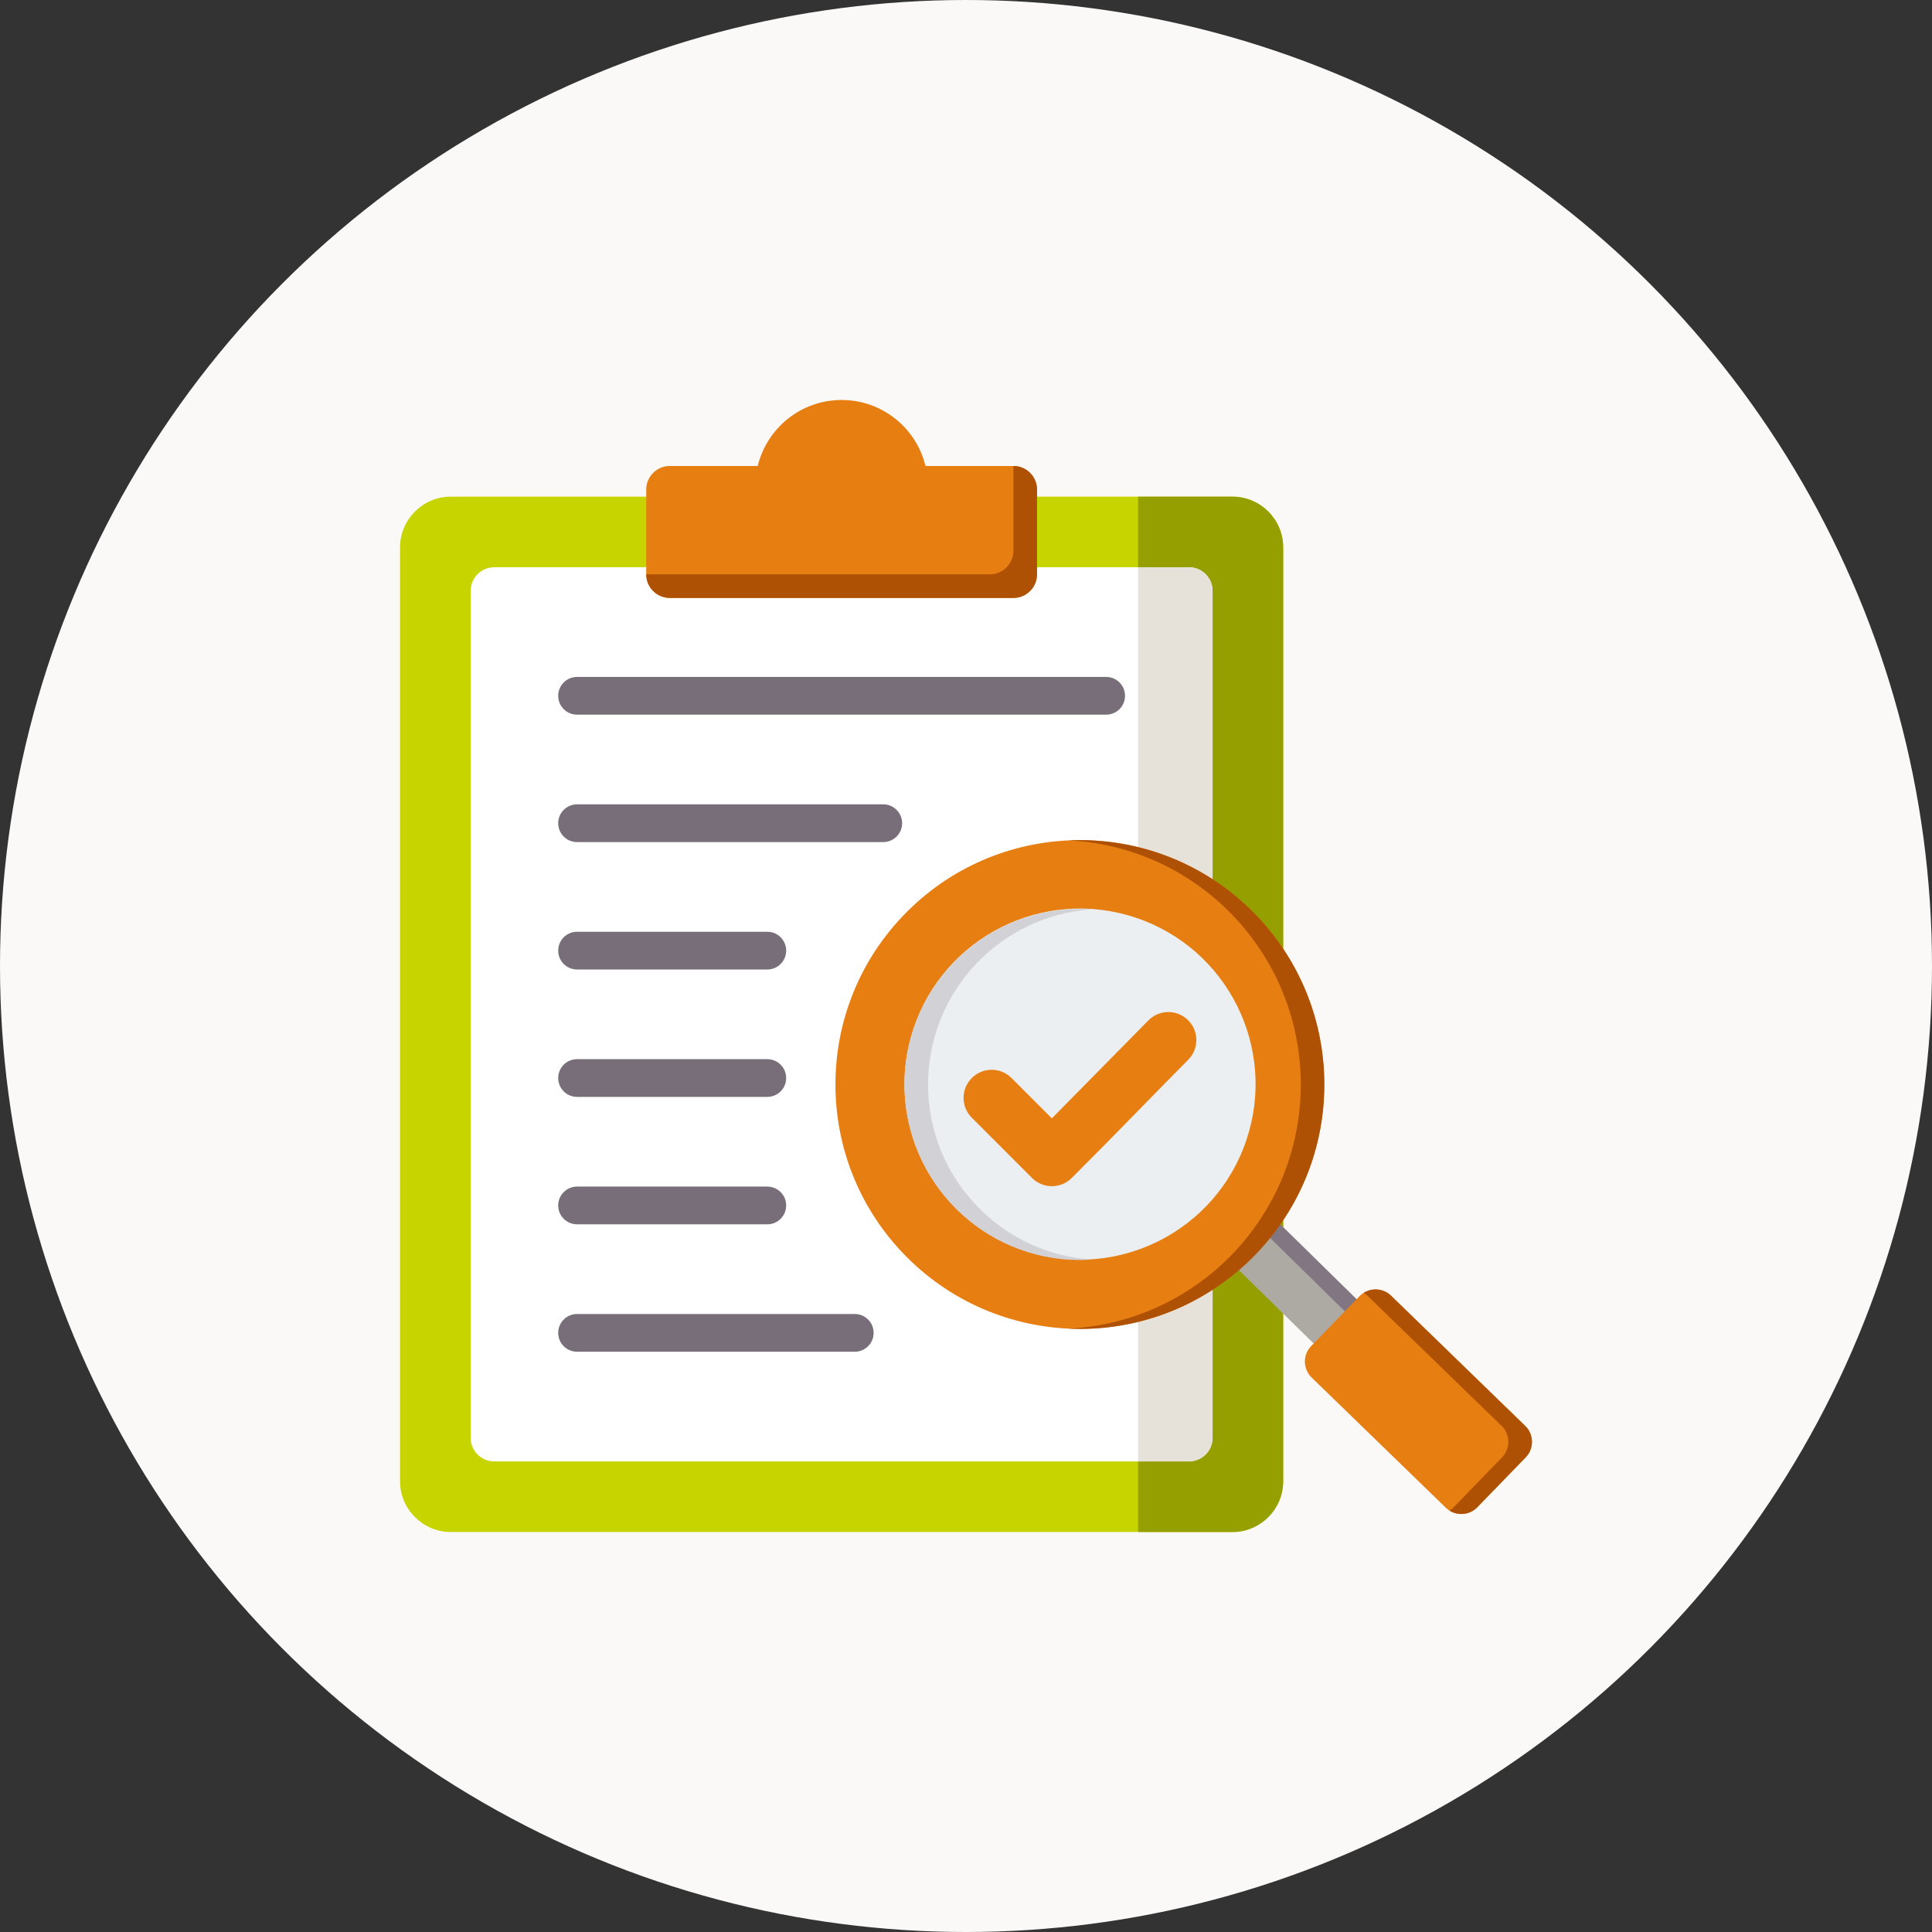 <svg width="64" height="64" viewBox="0 0 64 64" fill="none" xmlns="http://www.w3.org/2000/svg">
<rect x="0" y="0" width="64" height="64" fill="#333333" stroke="none"/>
<circle cx="32" cy="32" r="32" fill="#FAF9F7"/>
<path fill-rule="evenodd" clip-rule="evenodd" d="M40.825 16.452C41.751 16.452 42.507 17.207 42.507 18.133V49.069C42.507 49.995 41.751 50.75 40.825 50.75H14.934C14.008 50.75 13.252 49.995 13.252 49.069V18.133C13.252 17.207 14.008 16.452 14.934 16.452H40.825Z" fill="#C8D400"/>
<path fill-rule="evenodd" clip-rule="evenodd" d="M40.825 16.452C41.751 16.452 42.507 17.207 42.507 18.133V49.069C42.507 49.995 41.751 50.75 40.825 50.75H37.7V16.452H40.825Z" fill="#969F00"/>
<path fill-rule="evenodd" clip-rule="evenodd" d="M39.386 18.791H16.373C15.942 18.791 15.591 19.142 15.591 19.572V47.63C15.591 48.06 15.942 48.411 16.373 48.411H39.386C39.817 48.411 40.168 48.06 40.168 47.63V19.572C40.168 19.142 39.817 18.791 39.386 18.791Z" fill="white"/>
<path fill-rule="evenodd" clip-rule="evenodd" d="M39.386 18.791H37.7V48.411H39.386C39.817 48.411 40.168 48.06 40.168 47.63V19.572C40.168 19.142 39.817 18.791 39.386 18.791Z" fill="#E6E2D9"/>
<path fill-rule="evenodd" clip-rule="evenodd" d="M19.116 27.895C18.77 27.895 18.491 27.615 18.491 27.27C18.491 26.925 18.77 26.645 19.116 26.645H29.259C29.604 26.645 29.884 26.925 29.884 27.27C29.884 27.615 29.604 27.895 29.259 27.895H19.116ZM19.116 23.674C18.77 23.674 18.491 23.395 18.491 23.049C18.491 22.704 18.77 22.424 19.116 22.424H36.643C36.988 22.424 37.268 22.704 37.268 23.049C37.268 23.395 36.988 23.674 36.643 23.674H19.116ZM19.116 44.778C18.77 44.778 18.491 44.498 18.491 44.153C18.491 43.807 18.77 43.528 19.116 43.528H28.315C28.66 43.528 28.94 43.807 28.94 44.153C28.94 44.498 28.66 44.778 28.315 44.778H19.116ZM19.116 40.557C18.77 40.557 18.491 40.277 18.491 39.932C18.491 39.587 18.77 39.307 19.116 39.307H25.418C25.764 39.307 26.043 39.587 26.043 39.932C26.043 40.277 25.764 40.557 25.418 40.557H19.116ZM19.116 36.336C18.77 36.336 18.491 36.056 18.491 35.711C18.491 35.366 18.77 35.086 19.116 35.086H25.418C25.764 35.086 26.043 35.366 26.043 35.711C26.043 36.056 25.764 36.336 25.418 36.336H19.116ZM19.116 32.116C18.77 32.116 18.491 31.836 18.491 31.491C18.491 31.145 18.77 30.866 19.116 30.866H25.418C25.764 30.866 26.043 31.145 26.043 31.491C26.043 31.836 25.764 32.116 25.418 32.116H19.116Z" fill="#786E79"/>
<path fill-rule="evenodd" clip-rule="evenodd" d="M22.188 15.436H25.101C25.404 14.182 26.533 13.25 27.88 13.25C29.226 13.25 30.355 14.182 30.658 15.436H33.571C34.002 15.436 34.352 15.787 34.352 16.217V19.026C34.352 19.456 34.002 19.807 33.571 19.807H22.188C21.758 19.807 21.407 19.456 21.407 19.026V16.217C21.407 15.787 21.758 15.436 22.188 15.436Z" fill="#E67E11"/>
<path fill-rule="evenodd" clip-rule="evenodd" d="M33.571 15.436C34.002 15.436 34.352 15.787 34.352 16.217V19.026C34.352 19.456 34.002 19.807 33.571 19.807H22.188C21.758 19.807 21.407 19.456 21.407 19.026L32.79 19.026C33.22 19.026 33.571 18.675 33.571 18.244V15.436H33.571Z" fill="#AF5104"/>
<path fill-rule="evenodd" clip-rule="evenodd" d="M44.386 45.359L45.809 43.893L41.801 39.96L40.427 41.473L44.386 45.359Z" fill="#ADAAA3"/>
<path fill-rule="evenodd" clip-rule="evenodd" d="M45.421 44.294L45.809 43.893L41.801 39.96L40.427 41.473L40.802 41.841L41.801 40.742L45.421 44.294Z" fill="#837683"/>
<path fill-rule="evenodd" clip-rule="evenodd" d="M48.935 49.931L50.541 48.276C50.823 47.986 50.815 47.517 50.525 47.236L46.079 42.921C45.788 42.639 45.32 42.646 45.038 42.937L43.433 44.591C43.151 44.882 43.158 45.35 43.449 45.632L47.895 49.946C48.185 50.228 48.654 50.221 48.935 49.931Z" fill="#E67E11"/>
<path fill-rule="evenodd" clip-rule="evenodd" d="M48.935 49.931L50.541 48.276C50.823 47.986 50.815 47.517 50.525 47.236L46.079 42.921C45.832 42.681 45.456 42.651 45.176 42.826C45.219 42.853 45.26 42.884 45.298 42.921L49.744 47.236C50.034 47.517 50.041 47.986 49.759 48.276L48.154 49.931C48.112 49.974 48.066 50.011 48.017 50.042C48.304 50.221 48.69 50.183 48.935 49.931Z" fill="#AF5104"/>
<path d="M41.494 41.65C44.655 38.489 44.655 33.363 41.494 30.202C38.333 27.041 33.207 27.041 30.046 30.202C26.885 33.363 26.885 38.489 30.046 41.65C33.207 44.811 38.333 44.811 41.494 41.65Z" fill="#E67E11"/>
<path fill-rule="evenodd" clip-rule="evenodd" d="M35.775 27.83C40.246 27.83 43.871 31.455 43.871 35.926C43.871 40.397 40.246 44.022 35.775 44.022C35.644 44.022 35.514 44.019 35.384 44.013C39.674 43.809 43.09 40.266 43.09 35.926C43.09 31.585 39.674 28.043 35.384 27.839C35.514 27.833 35.644 27.83 35.775 27.83Z" fill="#AF5104"/>
<path d="M41.294 37.75C42.309 34.703 40.661 31.41 37.614 30.396C34.567 29.381 31.275 31.029 30.26 34.076C29.245 37.123 30.893 40.416 33.94 41.43C36.987 42.445 40.28 40.797 41.294 37.75Z" fill="#ECEFF1"/>
<path fill-rule="evenodd" clip-rule="evenodd" d="M35.775 30.112C35.906 30.112 36.036 30.117 36.166 30.126C33.137 30.327 30.743 32.847 30.743 35.926C30.743 39.005 33.137 41.525 36.166 41.726C36.036 41.735 35.906 41.74 35.775 41.74C32.564 41.74 29.962 39.137 29.962 35.926C29.962 32.715 32.564 30.112 35.775 30.112Z" fill="#D1D1D6"/>
<path fill-rule="evenodd" clip-rule="evenodd" d="M32.192 37.026C31.829 36.663 31.829 36.074 32.192 35.711C32.556 35.347 33.145 35.347 33.508 35.711L34.844 37.047L38.045 33.799C38.406 33.435 38.993 33.434 39.357 33.795C39.72 34.157 39.722 34.744 39.36 35.107C37.584 36.901 37.288 37.237 35.503 39.021C35.14 39.385 34.551 39.385 34.187 39.021L32.192 37.026Z" fill="#E67E11"/>
</svg>
